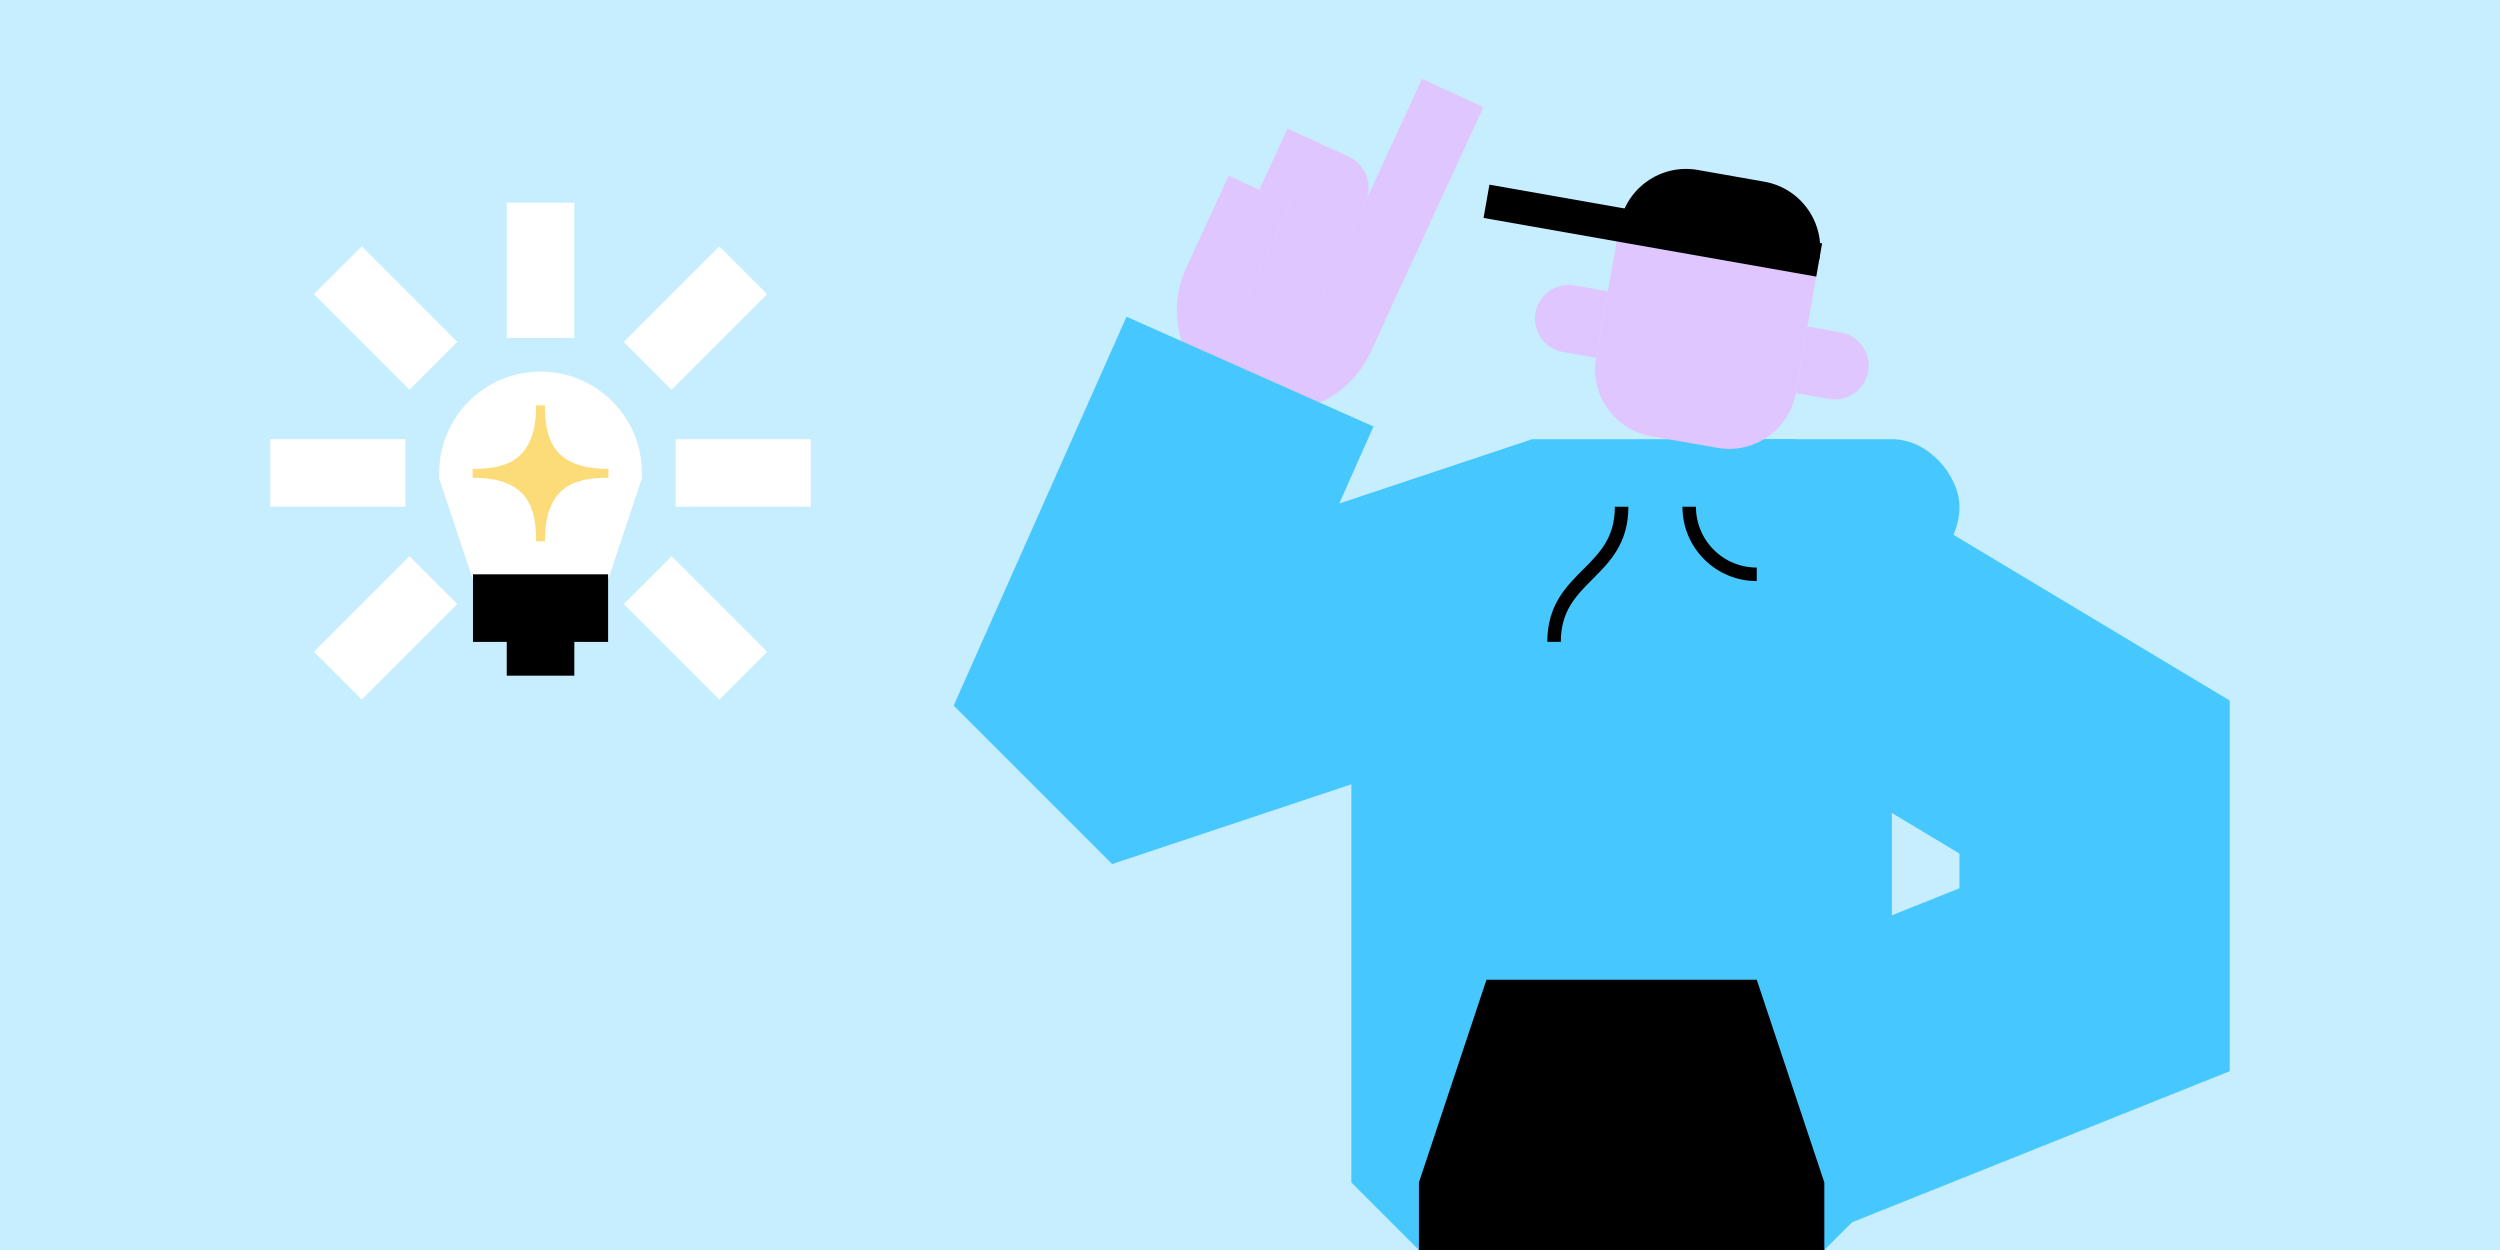 <?xml version="1.0" encoding="UTF-8"?>
<svg id="a" data-name="Ebene 1" xmlns="http://www.w3.org/2000/svg" viewBox="0 0 740 370">
  <rect x="0" width="740" height="370" fill="#c7eeff"/>
  <g>
    <g>
      <g>
        <g>
          <polyline points="370 110 395.101 55.503 376.935 47.136" fill="none" stroke="#e0c6ff" stroke-linejoin="round" stroke-width="20"/>
          <polyline points="396.533 100.201 413.266 63.869 430 27.538" fill="none" stroke="#e0c6ff" stroke-linejoin="round" stroke-width="20"/>
        </g>
        <path d="m396.533,100.201c-4.621,10.033-16.5,14.42-26.533,9.799-10.033-4.621-14.42-16.5-9.799-26.533l8.367-18.166h0" fill="none" stroke="#e0c6ff" stroke-linecap="square" stroke-linejoin="round" stroke-width="20"/>
      </g>
      <g>
        <rect x="480" y="130.002" width="100" height="40" rx="20" ry="20" transform="translate(1060 300.004) rotate(180)" fill="#46c8ff"/>
        <polyline points="520 330.002 620 290.002 620 230.002 520 170.002 460 170.002 340 210 330 199.998 370 110" fill="none" stroke="#46c8ff" stroke-miterlimit="10" stroke-width="80"/>
        <polygon points="400 190.002 560 190.002 560 350.002 540 370.002 420 370.002 400 350.002 400 190.002" fill="#46c8ff"/>
        <polygon points="440 290.002 520 290.002 540 350.002 540 370.002 420 370.002 420 350.002 440 290.002"/>
        <path d="m480,150.002c0,20-20,20-20,40" fill="none" stroke="#000" stroke-miterlimit="10" stroke-width="4"/>
        <path d="m473.727,71.286h60v40c0,11.038-8.962,20-20,20h-20c-11.038,0-20-8.962-20-20v-40h0Z" transform="translate(25.241 -85.933) rotate(10)" fill="#e0c6ff"/>
        <path d="m541.383,118.08c5.439.959,10.626-2.673,11.585-8.112.959-5.439-2.673-10.626-8.112-11.585l-9.848-1.736-3.473,19.696,9.848,1.736Z" fill="#e0c6ff"/>
        <path d="m466.071,84.492c-5.439-.959-10.626,2.673-11.585,8.112-.959,5.439,2.673,10.626,8.112,11.585l9.848,1.736,3.473-19.696-9.848-1.736Z" fill="#e0c6ff"/>
        <path d="m538.481,76.951c1.918-10.878-5.345-21.251-16.223-23.169l-19.696-3.473c-10.878-1.918-21.251,5.345-23.169,16.223l59.088,10.419Z"/>
        <line x1="538.481" y1="76.951" x2="440" y2="59.586" fill="none" stroke="#000" stroke-miterlimit="10" stroke-width="10"/>
      </g>
      <path d="m500,150.002c0,11.055,8.945,20,20,20" fill="none" stroke="#000" stroke-miterlimit="10" stroke-width="4"/>
    </g>
    <g>
      <path d="m160,120c11.046,0,20,8.954,20,20l-13.333,40h-13.333s-13.333-40-13.333-40c0-11.046,8.954-20,20-20Z" fill="#fff" stroke="#fff" stroke-miterlimit="10" stroke-width="20"/>
      <line x1="180" y1="180" x2="140" y2="180" fill="none" stroke="#000" stroke-miterlimit="10" stroke-width="20"/>
      <line x1="160" y1="200" x2="160" y2="180" fill="none" stroke="#000" stroke-miterlimit="10" stroke-width="20"/>
      <line x1="200" y1="140" x2="240" y2="140" fill="none" stroke="#fff" stroke-miterlimit="10" stroke-width="20"/>
      <line x1="160" y1="100" x2="160" y2="60" fill="none" stroke="#fff" stroke-miterlimit="10" stroke-width="20"/>
      <line x1="120" y1="140" x2="80" y2="140" fill="none" stroke="#fff" stroke-miterlimit="10" stroke-width="20"/>
      <line x1="191.716" y1="171.716" x2="220" y2="200" fill="none" stroke="#fff" stroke-miterlimit="10" stroke-width="20"/>
      <line x1="191.716" y1="108.284" x2="220" y2="80" fill="none" stroke="#fff" stroke-miterlimit="10" stroke-width="20"/>
      <line x1="100" y1="200" x2="128.284" y2="171.716" fill="none" stroke="#fff" stroke-miterlimit="10" stroke-width="20"/>
      <line x1="128.284" y1="108.284" x2="100" y2="80" fill="none" stroke="#fff" stroke-miterlimit="10" stroke-width="20"/>
      <path d="m180.104,138.797c-16.52,0-18.798-9.033-18.798-18.797h-2.613c0,16.521-9.035,18.797-18.798,18.797v2.615c16.52,0,18.798,9.033,18.798,18.797h2.613c0-16.521,9.035-18.797,18.798-18.797v-2.615Z" fill="#fbdc78"/>
    </g>
  </g>
</svg>